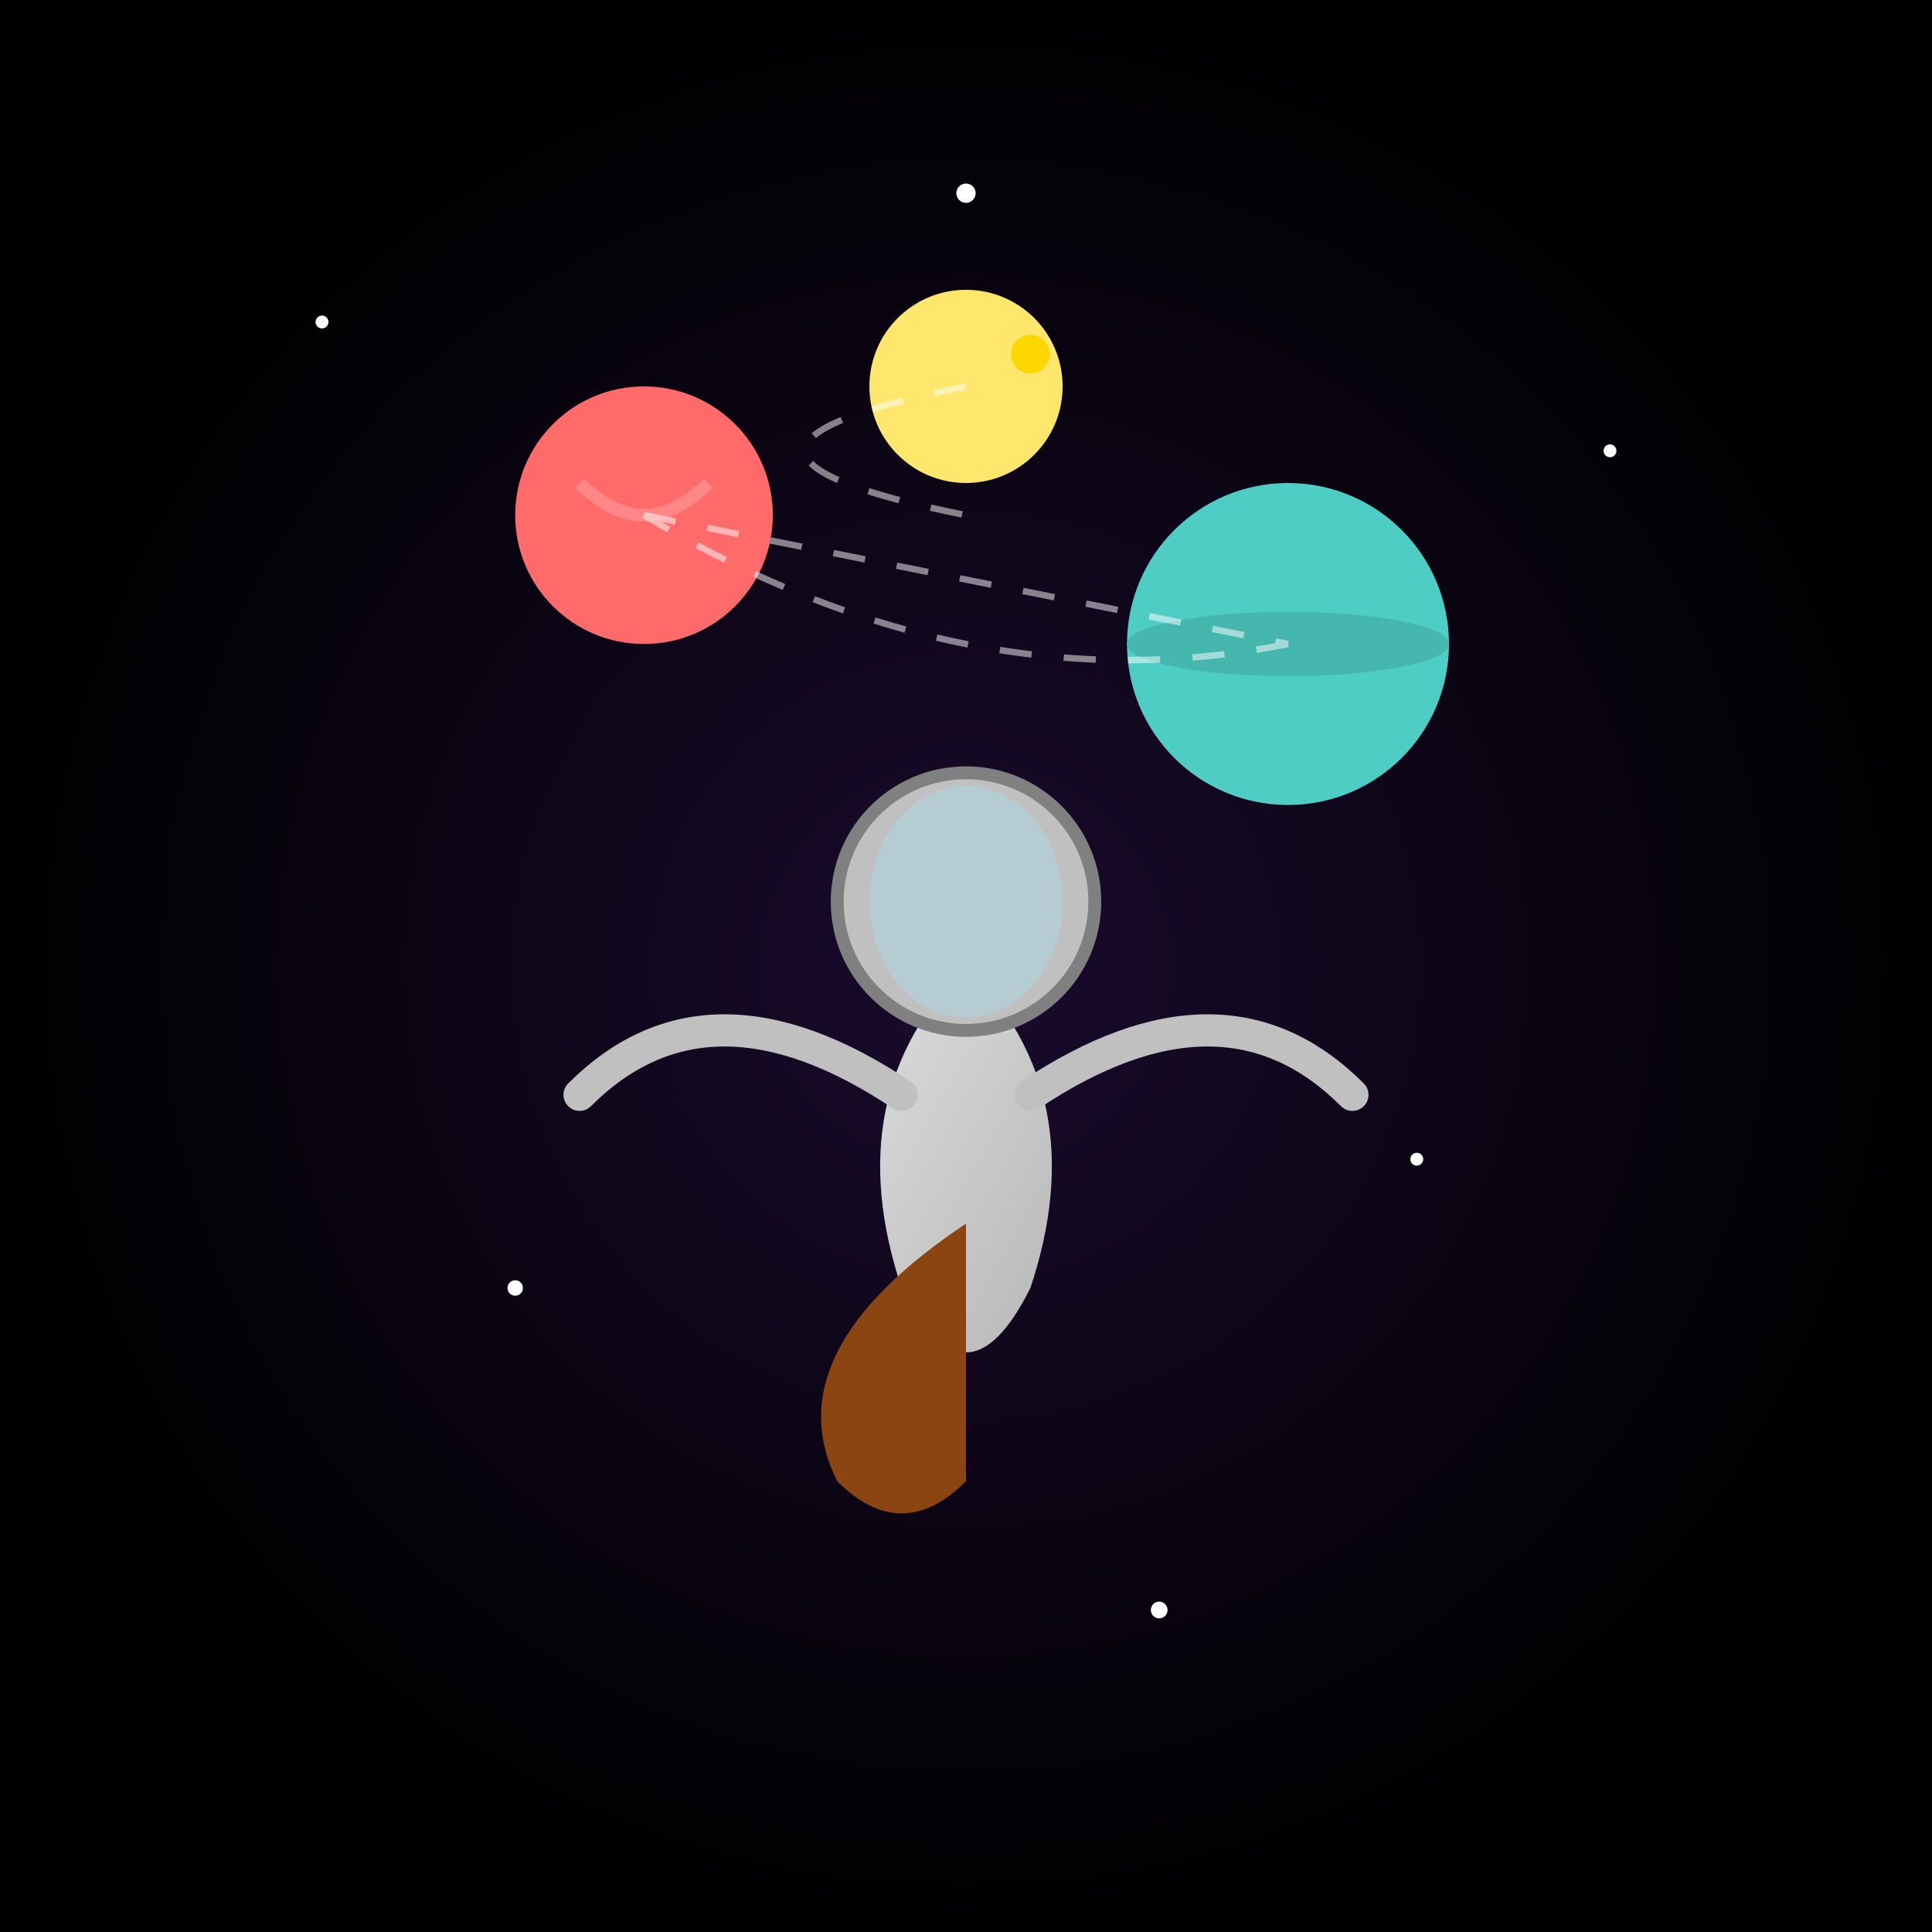 <svg viewBox="0 0 300 300" xmlns="http://www.w3.org/2000/svg">
  <rect x="0" y="0" width="300" height="300" fill="#333333" stroke="none"/>
  <defs>
    <radialGradient id="spaceGrad" cx="50%" cy="50%" r="50%">
      <stop offset="0%" style="stop-color:#1a0b2e"/>
      <stop offset="100%" style="stop-color:#000000"/>
    </radialGradient>
    <linearGradient id="spacesuit" x1="0%" y1="0%" x2="100%" y2="100%">
      <stop offset="0%" style="stop-color:#e0e0e0"/>
      <stop offset="100%" style="stop-color:#b0b0b0"/>
    </linearGradient>
  </defs>
  
  <!-- Background -->
  <rect x="0" y="0" width="300" height="300" fill="url(#spaceGrad)"/>
  
  <!-- Stars -->
  <g fill="white">
    <circle cx="50" cy="50" r="1"/>
    <circle cx="150" cy="30" r="1.5"/>
    <circle cx="250" cy="70" r="1"/>
    <circle cx="80" cy="200" r="1.2"/>
    <circle cx="220" cy="180" r="1"/>
    <circle cx="180" cy="250" r="1.3"/>
  </g>
  
  <!-- Juggled Planets -->
  <circle cx="100" cy="80" r="20" fill="#ff6b6b"/>
  <circle cx="200" cy="100" r="25" fill="#4ecdc4"/>
  <circle cx="150" cy="60" r="15" fill="#ffe66d"/>
  
  <!-- Planet Details -->
  <path d="M90 75 Q100 85 110 75" fill="none" stroke="#ff8787" stroke-width="2"/>
  <ellipse cx="200" cy="100" rx="25" ry="5" fill="#45b7af"/>
  <circle cx="160" cy="55" r="3" fill="#ffd700"/>
  
  <!-- Astronaut Squirrel -->
  <g transform="translate(150,150)">
    <!-- Spacesuit -->
    <path d="M0 0 Q-20 20 -10 50 Q0 70 10 50 Q20 20 0 0" fill="url(#spacesuit)"/>
    <!-- Helmet -->
    <circle cx="0" cy="-10" r="20" fill="#c0c0c0" stroke="#808080" stroke-width="2"/>
    <ellipse cx="0" cy="-10" rx="15" ry="18" fill="#add8e6" opacity="0.5"/>
    <!-- Tail -->
    <path d="M0 40 Q-30 60 -20 80 Q-10 90 0 80" fill="#8b4513"/>
    <!-- Arms juggling -->
    <path d="M-10 20 Q-40 0 -60 20" fill="none" stroke="#c0c0c0" stroke-width="5" stroke-linecap="round"/>
    <path d="M10 20 Q40 0 60 20" fill="none" stroke="#c0c0c0" stroke-width="5" stroke-linecap="round"/>
  </g>
  
  <!-- Motion Lines -->
  <g stroke="#ffffff" stroke-width="1" opacity="0.5">
    <path d="M100 80 Q150 90 200 100" fill="none" stroke-dasharray="5,5"/>
    <path d="M200 100 Q150 110 100 80" fill="none" stroke-dasharray="5,5"/>
    <path d="M150 60 Q100 70 150 80" fill="none" stroke-dasharray="5,5"/>
  </g>
</svg>